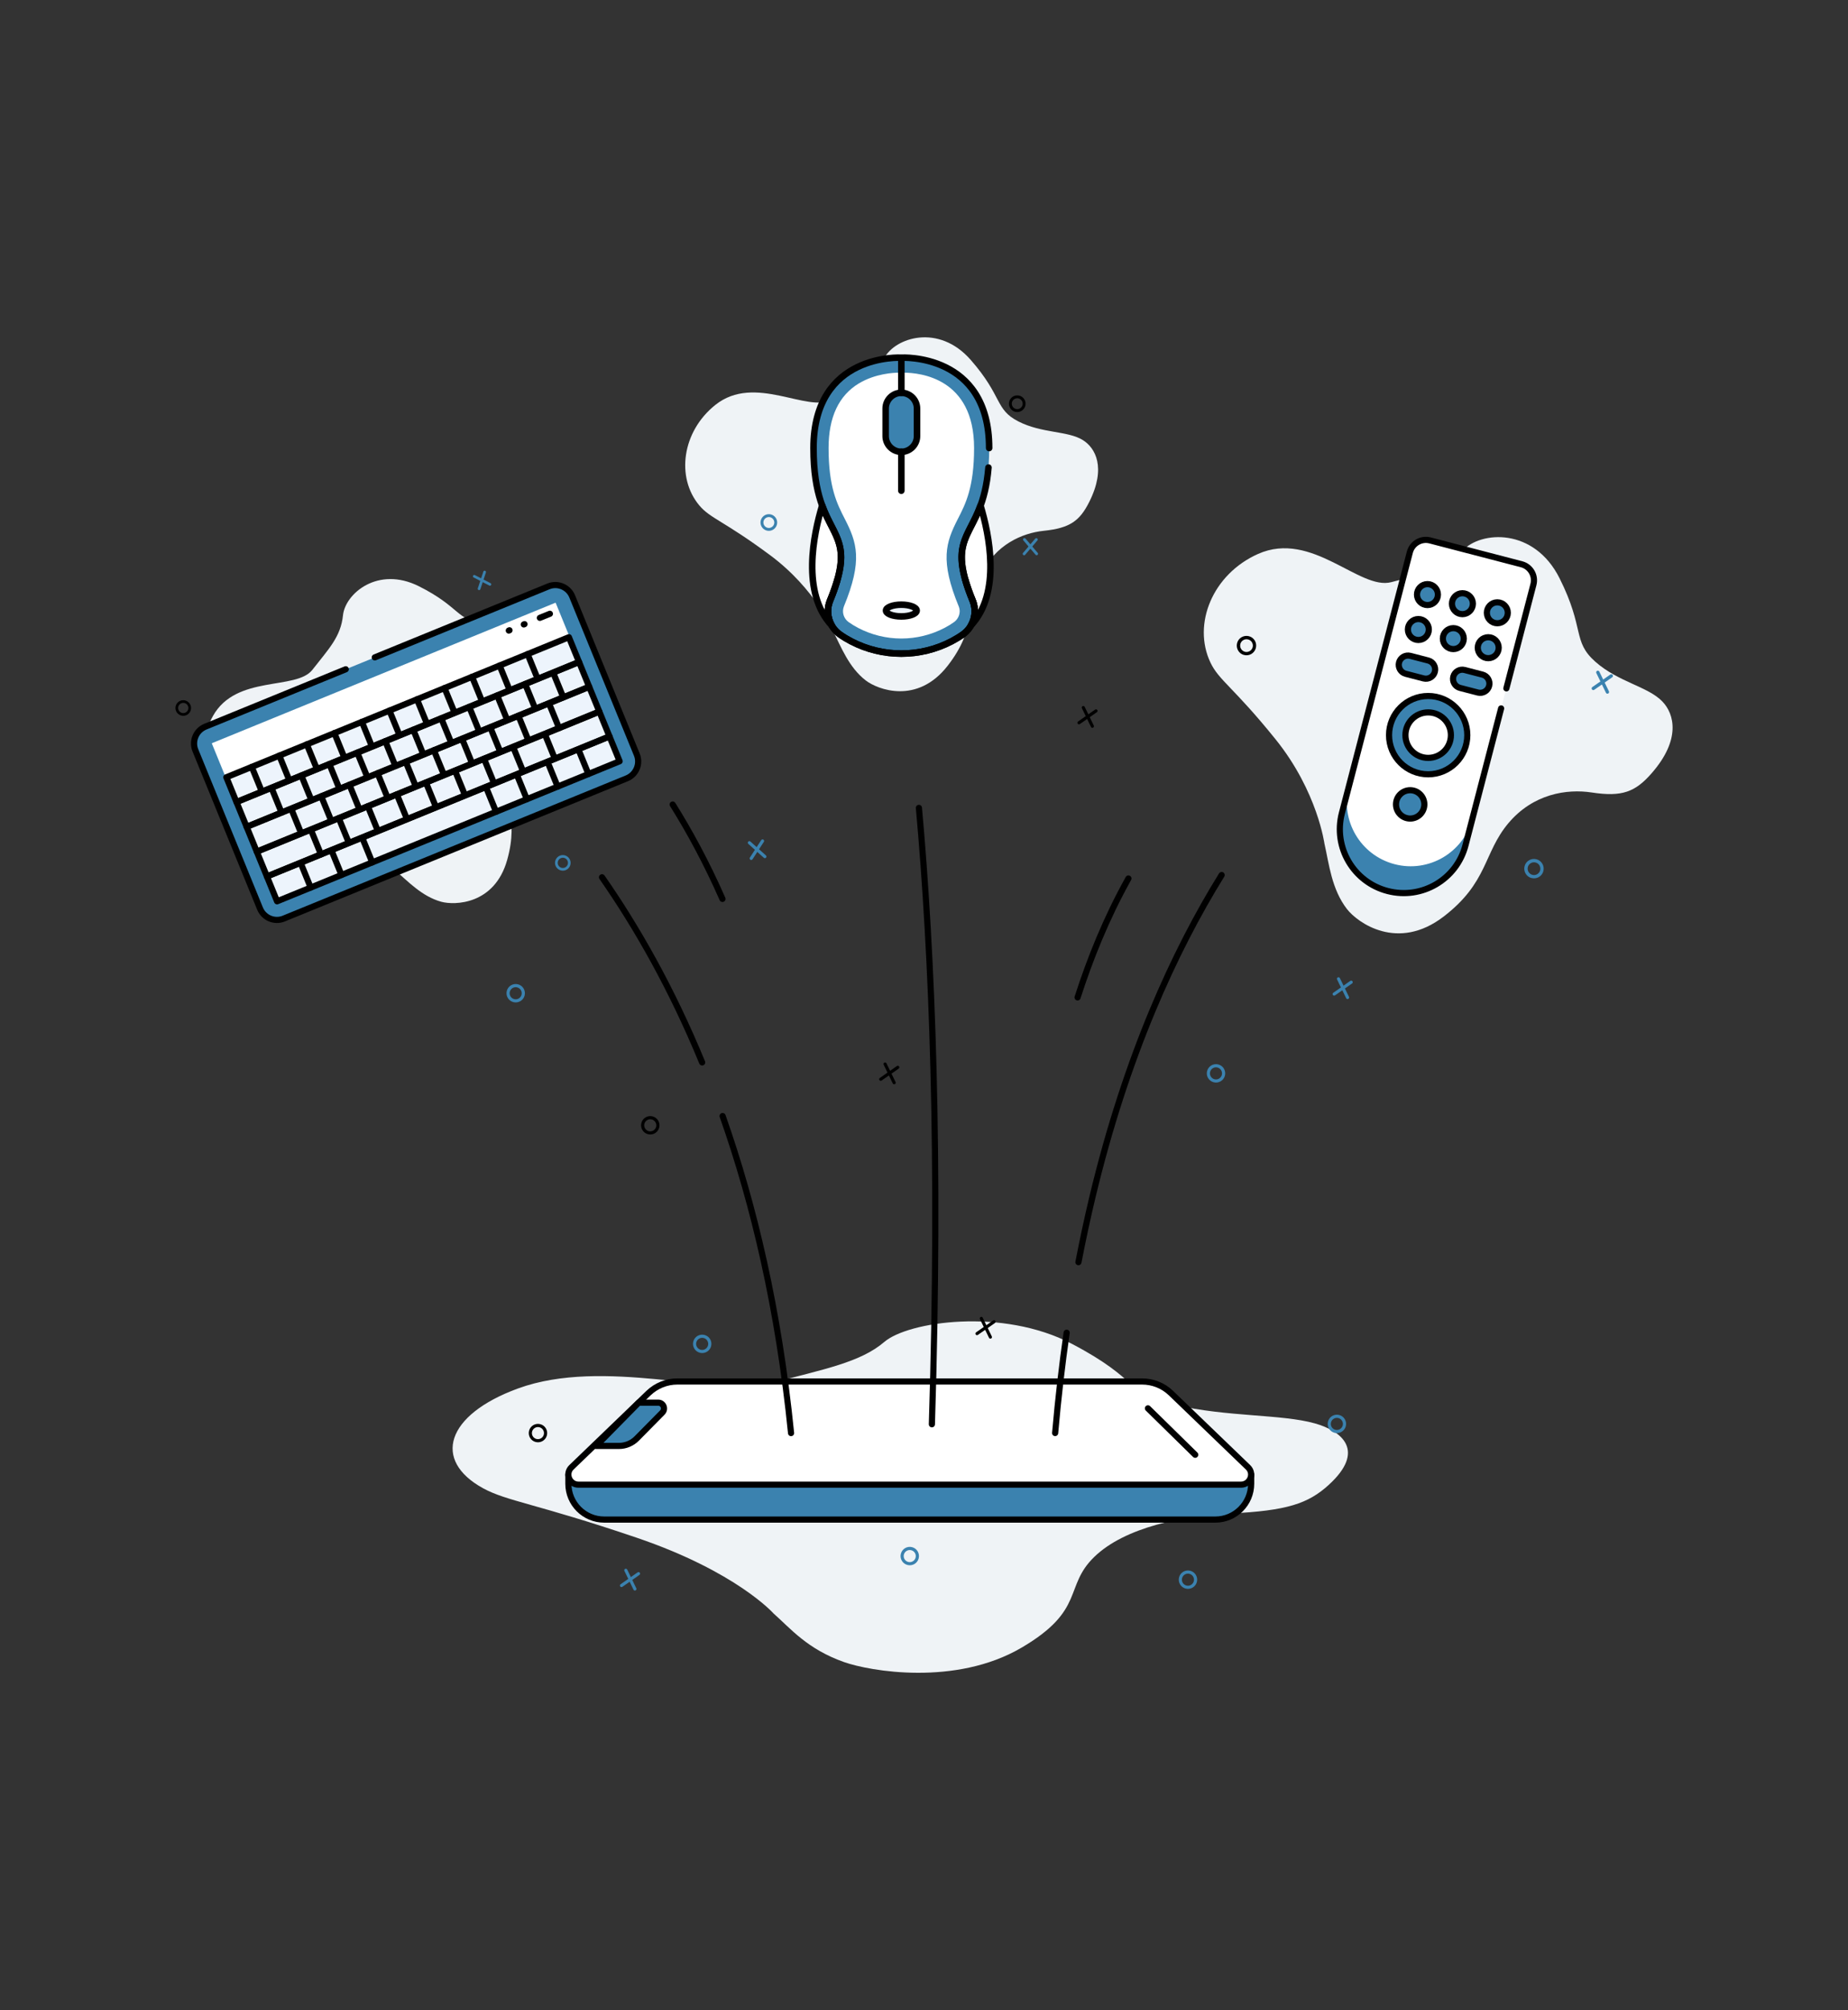 <?xml version="1.0" encoding="UTF-8"?><svg id="a" xmlns="http://www.w3.org/2000/svg" viewBox="0 0 390.13 424.17"><rect x="0" y="0" width="390.13" height="424.17" fill="#333333" stroke="none"/><defs><style>.b{stroke-width:1.38px;}.b,.c,.d,.e{stroke:#000;stroke-linecap:round;stroke-linejoin:round;}.b,.e{fill:none;}.f{fill:#edf4fc;}.g,.d{fill:#fff;}.h{fill:#eff3f6;}.i{fill:#c7d7e5;}.j{fill:#3a70bf;}.k,.c{fill:#3b82af;}.c,.d,.e{stroke-width:1.3px;}</style></defs><g><path class="h" d="M279.62,178.14s-1.45-11.09-10.31-22.1c-8.86-11-11.99-12.45-13.78-16.24-3.84-8.12,.47-18.65,10.06-22.91,11.4-5.07,21.44,7.77,28.15,5.95,6.71-1.82,11.14-2.45,15.01-6.64,3.87-4.19,15.11-4.91,20.49,5.83s2.65,13.25,7.53,17.59,11.15,5.24,14.19,8.43c2.51,2.62,3.94,8.02-2.3,15.14-3.44,3.93-6.23,5.02-12.63,4.04-5.24-.8-12.39,.26-17.63,6.52-5.24,6.26-4.24,12.46-13.63,19.66-9.69,7.44-18.18,1.3-20.42-1.59-3.24-4.18-3.79-9.59-4.72-13.68Z"/><g><path d="M262.63,138.22c-1.09-.28-1.75-1.4-1.47-2.5s1.4-1.75,2.5-1.47,1.75,1.4,1.46,2.5-1.4,1.75-2.5,1.46Zm.86-3.28c-.72-.19-1.46,.24-1.64,.96s.25,1.45,.96,1.64,1.45-.25,1.64-.96-.24-1.46-.96-1.64Z"/><path class="k" d="M323.32,185.29c-1.09-.28-1.75-1.4-1.47-2.5s1.4-1.75,2.5-1.47,1.75,1.4,1.47,2.5-1.4,1.75-2.5,1.46Zm.86-3.28c-.72-.19-1.46,.24-1.64,.96s.25,1.45,.96,1.64,1.46-.24,1.64-.96-.24-1.46-.96-1.64Z"/><g><path class="k" d="M336.27,145.61c-.08-.02-.15-.07-.2-.14-.11-.16-.07-.38,.09-.49l3.8-2.64c.16-.11,.38-.07,.49,.09,.11,.16,.07,.38-.09,.49l-3.8,2.64c-.09,.06-.19,.08-.29,.05Z"/><path class="k" d="M339.26,146.38c-.1-.02-.18-.09-.23-.19l-2.03-4.16c-.08-.17-.01-.38,.16-.47,.17-.08,.38-.01,.47,.16l2.03,4.16c.08,.17,.01,.38-.16,.47-.08,.04-.16,.04-.24,.02Z"/></g></g></g><path class="g" d="M321.21,119.07l-19.32-5.03c-1.87-.49-3.78,.63-4.27,2.5l-14.34,55.04c-1.88,7.21,2.44,14.57,9.65,16.44h0c7.21,1.88,14.57-2.44,16.44-9.65l14.34-55.04c.49-1.87-.63-3.78-2.5-4.27Z"/><circle class="k" cx="301.5" cy="155.13" r="8.26"/><path class="k" d="M294.41,182.36h0c-7.21-1.88-11.53-9.24-9.65-16.44l-1.48,5.67c-1.88,7.21,2.44,14.57,9.65,16.44h0c7.21,1.88,14.57-2.44,16.44-9.65l1.48-5.67c-1.88,7.21-9.24,11.53-16.44,9.65Z"/><circle class="g" cx="301.5" cy="155.13" r="4.8"/><circle class="k" cx="297.7" cy="169.74" r="2.99"/><circle class="k" cx="301.35" cy="125.47" r="2.21"/><circle class="k" cx="308.73" cy="127.39" r="2.21"/><circle class="k" cx="316.1" cy="129.31" r="2.21"/><circle class="k" cx="299.43" cy="132.84" r="2.21"/><circle class="k" cx="306.81" cy="134.76" r="2.21"/><circle class="k" cx="314.18" cy="136.68" r="2.21"/><path class="k" d="M301.51,139.38l-3.78-.98c-1.04-.27-2.11,.36-2.38,1.4s.36,2.11,1.4,2.38l3.78,.98c1.04,.27,2.11-.36,2.38-1.4s-.36-2.11-1.4-2.38Z"/><path class="k" d="M312.97,142.36l-3.78-.98c-1.04-.27-2.11,.36-2.38,1.4s.36,2.11,1.4,2.38l3.78,.98c1.04,.27,2.11-.36,2.38-1.4s-.36-2.11-1.4-2.38Z"/><path class="e" d="M318.01,145.26l5.71-21.92c.49-1.87-.63-3.78-2.5-4.27l-19.32-5.03c-1.87-.49-3.78,.63-4.27,2.5l-14.34,55.04c-1.88,7.21,2.44,14.57,9.65,16.44h0c7.21,1.88,14.57-2.44,16.44-9.65l7.52-28.88"/><circle class="e" cx="301.5" cy="155.13" r="8.26"/><circle class="e" cx="301.5" cy="155.13" r="4.8"/><circle class="e" cx="297.7" cy="169.74" r="2.99"/><circle class="e" cx="301.35" cy="125.47" r="2.21"/><circle class="e" cx="308.73" cy="127.39" r="2.21"/><circle class="e" cx="316.1" cy="129.31" r="2.21"/><circle class="e" cx="299.43" cy="132.84" r="2.21"/><circle class="e" cx="306.81" cy="134.76" r="2.21"/><circle class="e" cx="314.18" cy="136.68" r="2.21"/><path class="e" d="M301.51,139.38l-3.78-.98c-1.04-.27-2.11,.36-2.38,1.4s.36,2.11,1.4,2.38l3.78,.98c1.04,.27,2.11-.36,2.38-1.4s-.36-2.11-1.4-2.38Z"/><path class="e" d="M312.97,142.36l-3.78-.98c-1.04-.27-2.11,.36-2.38,1.4s.36,2.11,1.4,2.38l3.78,.98c1.04,.27,2.11-.36,2.38-1.4s-.36-2.11-1.4-2.38Z"/><g><g><path class="h" d="M175.89,133.25s-3.6-8.89-13.33-16.11c-9.73-7.22-12.64-7.74-14.94-10.5-4.94-5.91-3.64-15.58,3.39-21.19,8.36-6.67,19.48,1.81,24.65-1.15,5.17-2.96,8.72-4.44,11.02-8.75s11.48-7.34,18.26,.41c6.78,7.75,5.06,10.42,10.05,12.97s10.38,1.94,13.6,3.93c2.65,1.64,5,5.8,1.36,13.06-2.01,4-4.08,5.52-9.61,6.09-4.52,.47-10.22,2.89-13.22,9.22-2.99,6.33-.83,11.26-7.06,19.26-6.44,8.27-14.81,5.01-17.29,3.1-3.59-2.76-5.22-7.14-6.87-10.33Z"/><g><path d="M214.75,86.95c-.97,0-1.76-.79-1.76-1.76s.79-1.76,1.76-1.76,1.76,.79,1.76,1.76-.79,1.76-1.76,1.76Zm0-2.91c-.64,0-1.15,.52-1.15,1.15s.52,1.15,1.15,1.15,1.15-.52,1.15-1.15-.52-1.15-1.15-1.15Z"/><path class="k" d="M162.31,112.02c-.97,0-1.76-.79-1.76-1.76s.79-1.76,1.76-1.76,1.76,.79,1.76,1.76-.79,1.76-1.76,1.76Zm0-2.91c-.64,0-1.15,.52-1.15,1.15s.52,1.15,1.15,1.15,1.15-.52,1.15-1.15-.52-1.15-1.15-1.15Z"/><g><path class="k" d="M216.2,117.17c-.07,0-.14-.02-.2-.07-.13-.11-.14-.3-.03-.42l2.58-3.02c.11-.13,.3-.14,.42-.03,.13,.11,.14,.3,.03,.42l-2.58,3.02c-.06,.07-.14,.11-.23,.11Z"/><path class="k" d="M218.85,117.17c-.08,0-.17-.04-.23-.11l-2.58-3.02c-.11-.13-.09-.32,.03-.42,.13-.11,.32-.09,.42,.03l2.58,3.02c.11,.13,.09,.32-.03,.42-.06,.05-.13,.07-.2,.07Z"/></g></g></g><path class="k" d="M208.82,94.55c0-20.13-18.54-19.07-18.54-19.07,0,0-18.54-1.06-18.54,19.07s10.33,15.63,3.44,32.32c-.97,2.55-.09,5.44,2.14,7.02,.76,.54,1.56,1.02,2.37,1.44,6.62,3.46,14.57,3.46,21.19,0,.81-.43,1.61-.9,2.37-1.44,2.23-1.58,3.11-4.47,2.14-7.02-6.89-16.69,3.44-12.18,3.44-32.32Z"/><path class="g" d="M190.28,134.74c-3.17,0-6.32-.77-9.12-2.24-.73-.38-1.4-.79-2-1.22-1.05-.75-1.47-2.1-1.01-3.3,4.02-9.75,2.75-13.5,.18-18.51-1.6-3.12-3.41-6.64-3.41-14.93,0-6.5,2.16-11.09,6.41-13.64,3.49-2.09,7.37-2.26,8.48-2.26,.17,0,.27,0,.3,0h.17s.18,0,.18,0c.02,0,.12,0,.29,0,3.49,0,14.89,1.15,14.89,15.9,0,8.29-1.81,11.82-3.41,14.93-2.57,5.01-3.85,8.77,.21,18.6,.42,1.11,0,2.47-1.04,3.21-.6,.43-1.27,.84-2,1.22-2.79,1.46-5.94,2.24-9.12,2.24Z"/><path class="j" d="M190.28,82.89c-1.82,0-3.31,1.49-3.31,3.31v5.83c0,1.82,1.49,3.31,3.31,3.31s3.31-1.49,3.31-3.31v-5.83c0-1.82-1.49-3.31-3.31-3.31Z"/><ellipse class="i" cx="190.28" cy="128.84" rx="3.24" ry="1.24"/><path class="g" d="M175.18,126.86c4.95-12,1-13.04-1.61-20.18-1.83,6.06-4.45,18.45,2.04,25.33-.89-1.53-1.09-3.42-.43-5.15Z"/><path class="g" d="M205.38,126.86c-4.95-12-1-13.04,1.61-20.18,1.83,6.06,4.45,18.45-2.04,25.33,.89-1.53,1.09-3.42,.43-5.15Z"/><ellipse class="f" cx="190.28" cy="128.84" rx="3.24" ry="1.24"/><path class="k" d="M190.28,82.89c-1.82,0-3.31,1.49-3.31,3.31v5.83c0,1.82,1.49,3.31,3.31,3.31s3.31-1.49,3.31-3.31v-5.83c0-1.82-1.49-3.31-3.31-3.31Z"/><path class="b" d="M175.18,126.86c4.95-12,1-13.04-1.61-20.18-1.83,6.06-4.45,18.45,2.04,25.33-.89-1.53-1.09-3.42-.43-5.15Z"/><path class="b" d="M208.82,94.55c0-20.13-18.54-19.07-18.54-19.07,0,0-18.54-1.06-18.54,19.07s10.33,15.63,3.44,32.32c-.97,2.55-.09,5.44,2.14,7.02,.76,.54,1.56,1.02,2.37,1.44,6.62,3.46,14.57,3.46,21.19,0,.81-.43,1.61-.9,2.37-1.44,2.23-1.58,3.11-4.47,2.14-7.02-6.37-15.45,2-12.74,3.28-28.21"/><path class="b" d="M205.38,126.86c-4.95-12-1-13.04,1.61-20.18,1.83,6.06,4.45,18.45-2.04,25.33,.89-1.53,1.09-3.42,.43-5.15Z"/><line class="b" x1="190.28" y1="95.34" x2="190.28" y2="103.55"/><line class="b" x1="190.28" y1="75.61" x2="190.28" y2="82.89"/><path class="b" d="M176.77,122.39c-.37,1.31-.89,2.78-1.59,4.48-.97,2.55-.09,5.44,2.14,7.02,.76,.54,1.56,1.02,2.37,1.44,6.62,3.46,14.57,3.46,21.19,0,.81-.43,1.61-.9,2.37-1.44,2.23-1.58,3.11-4.47,2.14-7.02-.7-1.7-1.22-3.17-1.59-4.48"/><ellipse class="b" cx="190.28" cy="128.84" rx="3.24" ry="1.24"/><path class="b" d="M190.28,82.89c-1.82,0-3.31,1.49-3.31,3.31v5.83c0,1.82,1.49,3.31,3.31,3.31s3.31-1.49,3.31-3.31v-5.83c0-1.82-1.49-3.31-3.31-3.31Z"/></g><g><g><path class="h" d="M83.52,183.74s-6.28-6.44-17.29-9.25c-11.01-2.81-13.72-2.24-16.7-3.81-6.39-3.38-8.69-12.23-4.57-19.6,4.89-8.76,17.55-5.34,20.99-9.74,3.44-4.41,5.99-6.95,6.46-11.51,.47-4.56,7.36-10.45,16-6.13,8.64,4.32,8.09,7.25,13.33,7.7s9.7-2,13.2-1.41c2.88,.48,6.4,3.26,5.82,10.85-.32,4.19-1.59,6.24-6.19,8.69-3.76,2.01-7.85,6.14-8.2,12.7-.35,6.56,3.28,10.07,.7,19.23-2.66,9.46-11.08,9.6-13.91,8.83-4.1-1.12-7.06-4.35-9.63-6.53Z"/><g><path d="M39.31,150.93c-.84,.34-1.8-.06-2.15-.9s.06-1.8,.9-2.15,1.8,.06,2.15,.9-.06,1.8-.9,2.15Zm-1.03-2.53c-.55,.23-.82,.86-.59,1.41s.86,.82,1.41,.59,.82-.86,.59-1.41-.86-.82-1.41-.59Z"/><path class="k" d="M119.44,183.61c-.84,.34-1.8-.06-2.15-.9s.06-1.8,.9-2.15,1.8,.06,2.15,.9-.06,1.8-.9,2.15Zm-1.03-2.53c-.55,.23-.82,.86-.59,1.41s.86,.82,1.41,.59,.82-.86,.59-1.41-.86-.82-1.41-.59Z"/><g><path class="k" d="M101.25,124.51c-.06,.02-.13,.03-.2,0-.15-.05-.23-.21-.18-.36l1.17-3.53c.05-.15,.21-.23,.36-.18,.15,.05,.23,.21,.18,.36l-1.17,3.53c-.03,.08-.09,.14-.16,.17Z"/><path class="k" d="M103.54,123.57c-.07,.03-.16,.03-.24-.01l-3.31-1.7c-.14-.07-.19-.24-.12-.38,.07-.14,.24-.19,.38-.12l3.31,1.7c.14,.07,.19,.24,.12,.38-.03,.06-.08,.11-.14,.13Z"/></g></g></g><g><rect class="k" x="44.89" y="136.92" width="85.92" height="43.75" rx="3.83" ry="3.83" transform="translate(-53.54 45.03) rotate(-22.23)"/><rect class="g" x="48.64" y="140.67" width="78.42" height="36.24" rx=".08" ry=".08" transform="translate(-53.54 45.03) rotate(-22.23)"/><rect class="f" x="54.51" y="169.97" width="78.12" height="5.66" transform="translate(-58.41 48.24) rotate(-22.23)"/><rect class="f" x="48.09" y="154.26" width="78.12" height="5.66" transform="translate(-52.95 44.64) rotate(-22.23)"/><rect class="f" x="45.95" y="149.03" width="78.12" height="5.66" transform="translate(-51.13 43.45) rotate(-22.23)"/><rect class="f" x="50.23" y="159.5" width="78.12" height="5.66" transform="translate(-54.77 45.84) rotate(-22.23)"/><rect class="f" x="52.37" y="164.73" width="78.12" height="5.66" transform="translate(-56.59 47.04) rotate(-22.23)"/><rect class="e" x="54.51" y="169.97" width="78.12" height="5.66" transform="translate(-58.41 48.24) rotate(-22.23)"/><rect class="e" x="48.09" y="154.26" width="78.12" height="5.66" transform="translate(-52.95 44.64) rotate(-22.23)"/><rect class="e" x="45.95" y="149.03" width="78.12" height="5.66" transform="translate(-51.13 43.45) rotate(-22.23)"/><rect class="e" x="50.23" y="159.5" width="78.12" height="5.66" transform="translate(-54.77 45.84) rotate(-22.23)"/><rect class="e" x="52.37" y="164.73" width="78.12" height="5.66" transform="translate(-56.59 47.04) rotate(-22.23)"/><line class="e" x1="53.15" y1="161.83" x2="55.16" y2="166.75"/><line class="e" x1="111.38" y1="138.03" x2="113.39" y2="142.96"/><line class="e" x1="116.9" y1="142.24" x2="118.92" y2="147.17"/><line class="e" x1="116.01" y1="148.71" x2="118.03" y2="153.64"/><line class="e" x1="115.13" y1="155.18" x2="117.14" y2="160.11"/><line class="e" x1="122.21" y1="158.4" x2="124.22" y2="163.33"/><line class="e" x1="115.71" y1="161.06" x2="117.72" y2="165.98"/><line class="e" x1="108.32" y1="157.61" x2="110.33" y2="162.53"/><line class="e" x1="102.18" y1="160.11" x2="104.2" y2="165.04"/><line class="e" x1="96.05" y1="162.62" x2="98.06" y2="167.55"/><line class="e" x1="109.44" y1="151.04" x2="111.45" y2="155.97"/><line class="e" x1="103.49" y1="153.47" x2="105.51" y2="158.4"/><line class="e" x1="97.55" y1="155.9" x2="99.56" y2="160.83"/><line class="e" x1="110.87" y1="144.34" x2="112.88" y2="149.27"/><line class="e" x1="104.96" y1="146.76" x2="106.98" y2="151.69"/><line class="e" x1="105.47" y1="140.44" x2="107.48" y2="145.37"/><line class="e" x1="99.66" y1="142.82" x2="101.67" y2="147.75"/><line class="e" x1="93.84" y1="145.2" x2="95.86" y2="150.12"/><line class="e" x1="88.03" y1="147.57" x2="90.04" y2="152.5"/><line class="e" x1="82.21" y1="149.95" x2="84.23" y2="154.88"/><line class="e" x1="76.4" y1="152.32" x2="78.41" y2="157.25"/><line class="e" x1="70.59" y1="154.7" x2="72.6" y2="159.63"/><line class="e" x1="64.77" y1="157.08" x2="66.79" y2="162"/><line class="e" x1="58.96" y1="159.45" x2="60.97" y2="164.38"/><line class="e" x1="99.06" y1="149.17" x2="101.07" y2="154.1"/><line class="e" x1="93.15" y1="151.59" x2="95.17" y2="156.51"/><line class="e" x1="87.25" y1="154" x2="89.26" y2="158.93"/><line class="e" x1="81.34" y1="156.41" x2="83.35" y2="161.34"/><line class="e" x1="75.43" y1="158.83" x2="77.45" y2="163.75"/><line class="e" x1="63.62" y1="163.65" x2="65.63" y2="168.58"/><line class="e" x1="69.53" y1="161.24" x2="71.54" y2="166.17"/><line class="e" x1="91.6" y1="158.33" x2="93.62" y2="163.26"/><line class="e" x1="85.66" y1="160.76" x2="87.67" y2="165.68"/><line class="e" x1="79.71" y1="163.19" x2="81.73" y2="168.11"/><line class="e" x1="73.77" y1="165.62" x2="75.78" y2="170.54"/><line class="e" x1="67.82" y1="168.05" x2="69.84" y2="172.97"/><line class="e" x1="89.92" y1="165.13" x2="91.93" y2="170.05"/><line class="e" x1="83.78" y1="167.63" x2="85.8" y2="172.56"/><line class="e" x1="77.65" y1="170.14" x2="79.66" y2="175.07"/><line class="e" x1="71.52" y1="172.65" x2="73.53" y2="177.57"/><line class="e" x1="109.21" y1="163.71" x2="111.22" y2="168.64"/><line class="e" x1="102.71" y1="166.37" x2="104.72" y2="171.3"/><line class="e" x1="76.58" y1="177.05" x2="78.59" y2="181.98"/><line class="e" x1="70.08" y1="179.7" x2="72.09" y2="184.63"/><line class="e" x1="63.58" y1="182.36" x2="65.59" y2="187.29"/><line class="e" x1="57.43" y1="166.54" x2="59.44" y2="171.47"/><line class="e" x1="61.59" y1="170.95" x2="63.6" y2="175.88"/><line class="e" x1="65.74" y1="175.36" x2="67.76" y2="180.29"/><path class="e" d="M72.99,141.23l-29.64,12.11c-1.95,.8-2.9,3.05-2.1,5l13.65,33.4c.8,1.95,3.05,2.9,5,2.1l72.44-29.6c1.95-.8,2.9-3.05,2.1-5l-13.65-33.4c-.8-1.95-3.05-2.9-5-2.1l-36.67,14.98"/><line class="e" x1="116.09" y1="129.52" x2="113.97" y2="130.38"/><line class="e" x1="110.73" y1="131.71" x2="110.58" y2="131.77"/><line class="e" x1="107.56" y1="133" x2="107.41" y2="133.06"/></g></g><g><path class="h" d="M277.56,300.36c-6.97-1.97-18.51-1.33-29.48-3.9-10.81-2.53-7.08-5.18-21.79-12.88-14.71-7.7-34.61-4.69-39.6-.41-5,4.29-12.68,5.75-23.9,8.69-11.22,2.94-35.31-5.49-53.45,1.14-15.26,5.58-18.07,15.18-7.36,21.05,5,2.74,11.3,3.26,32.41,10.43,21.1,7.17,28.92,16,28.92,16,3.59,3.17,7.11,7.52,14.9,10.26,5.39,1.9,23.54,5.13,37.5-3.08,13.52-7.95,8.82-12.85,15.31-19.13,6.49-6.29,18.86-8.7,28.66-9.16,11.99-.57,16.49-2.07,20.84-6.04,7.89-7.21,2.78-11.35-2.95-12.97Z"/><g><path class="c" d="M119.99,311.15h144.14v1.95c0,4.18-3.39,7.56-7.56,7.56H127.55c-4.18,0-7.56-3.39-7.56-7.56v-1.95h0Z"/><path class="d" d="M247.2,293.97c-1.64-1.58-3.82-2.45-6.09-2.45h-98.11c-2.27,0-4.45,.88-6.09,2.45l-16.27,15.66c-1.38,1.33-.44,3.66,1.48,3.66h139.87c1.92,0,2.86-2.33,1.48-3.66l-16.27-15.66Z"/><path class="c" d="M134.82,295.99h4.13c1.09,0,1.64,1.31,.87,2.09l-5.4,5.47c-.99,1-2.34,1.57-3.75,1.57h-4.83l8.98-9.12Z"/><line class="c" x1="242.34" y1="297.19" x2="252.32" y2="306.98"/></g></g><path class="e" d="M152.55,235.51c6.59,18.68,11.83,40.82,14.45,66.9"/><path class="e" d="M127.09,185.12c7.31,10.49,14.68,23.39,21.14,39.07"/><path class="e" d="M225.18,281.23c-.97,6.75-1.79,13.8-2.43,21.17"/><path class="e" d="M257.9,184.65c-9.93,16.02-20.14,38.16-27.26,67.89-.54,2.26-1.07,4.57-1.57,6.92s-.95,4.55-1.4,6.88"/><path class="e" d="M193.99,170.48c2.79,30.88,4.52,73.45,2.74,130.07"/><path class="e" d="M142.01,169.77c3.41,5.44,7.06,12.08,10.51,19.92"/><path class="e" d="M227.49,210.47c2.61-8.14,6.09-16.79,10.73-25.09"/><path d="M113.08,304.29c-1.04-.27-1.66-1.33-1.39-2.37s1.33-1.66,2.37-1.39,1.66,1.33,1.39,2.37-1.33,1.66-2.37,1.39Zm.81-3.11c-.68-.18-1.38,.23-1.56,.91s.23,1.38,.91,1.56,1.38-.23,1.56-.91-.23-1.38-.91-1.56Z"/><path class="k" d="M281.74,302.35c-1.04-.27-1.66-1.33-1.39-2.37s1.33-1.66,2.37-1.39,1.66,1.33,1.39,2.37-1.33,1.66-2.37,1.39Zm.81-3.11c-.68-.18-1.38,.23-1.56,.91s.23,1.38,.91,1.56,1.38-.23,1.56-.91-.23-1.38-.91-1.56Z"/><path class="k" d="M256.22,228.38c-1.04-.27-1.66-1.33-1.39-2.37s1.33-1.66,2.37-1.39,1.66,1.33,1.39,2.37-1.33,1.66-2.37,1.39Zm.81-3.11c-.68-.18-1.38,.23-1.56,.91s.23,1.38,.91,1.56,1.38-.23,1.56-.91-.23-1.38-.91-1.56Z"/><path class="k" d="M108.38,211.47c-1.04-.27-1.66-1.33-1.39-2.37s1.33-1.66,2.37-1.39,1.66,1.33,1.39,2.37-1.33,1.66-2.37,1.39Zm.81-3.11c-.68-.18-1.38,.23-1.56,.91s.23,1.38,.91,1.56,1.38-.23,1.56-.91-.23-1.38-.91-1.56Z"/><path d="M136.79,239.34c-1.04-.27-1.66-1.33-1.39-2.37s1.33-1.66,2.37-1.39,1.66,1.33,1.39,2.37-1.33,1.66-2.37,1.39Zm.81-3.11c-.68-.18-1.38,.23-1.56,.91s.23,1.38,.91,1.56,1.38-.23,1.56-.91-.23-1.38-.91-1.56Z"/><path class="k" d="M250.3,335.22c-1.04-.27-1.66-1.33-1.39-2.37s1.33-1.66,2.37-1.39,1.66,1.33,1.39,2.37-1.33,1.66-2.37,1.39Zm.81-3.11c-.68-.18-1.38,.23-1.56,.91s.23,1.38,.91,1.56,1.38-.23,1.56-.91-.23-1.38-.91-1.56Z"/><path class="k" d="M147.75,285.46c-1.04-.27-1.66-1.33-1.39-2.37s1.33-1.66,2.37-1.39,1.66,1.33,1.39,2.37-1.33,1.66-2.37,1.39Zm.81-3.11c-.68-.18-1.38,.23-1.56,.91s.23,1.38,.91,1.56,1.38-.23,1.56-.91-.23-1.38-.91-1.56Z"/><path class="k" d="M191.57,330.24c-1.04-.27-1.66-1.33-1.39-2.37s1.33-1.66,2.37-1.39,1.66,1.33,1.39,2.37-1.33,1.66-2.37,1.39Zm.81-3.11c-.68-.18-1.38,.23-1.56,.91s.23,1.38,.91,1.56,1.38-.23,1.56-.91-.23-1.38-.91-1.56Z"/><g><path class="k" d="M131.12,334.9c-.07-.02-.14-.06-.19-.13-.1-.15-.07-.36,.08-.46l3.6-2.51c.15-.1,.36-.07,.46,.08,.1,.15,.07,.36-.08,.46l-3.6,2.51c-.08,.06-.18,.07-.27,.05Z"/><path class="k" d="M133.95,335.63c-.09-.02-.17-.09-.21-.18l-1.92-3.95c-.08-.17-.01-.36,.15-.44,.17-.08,.36-.01,.44,.15l1.92,3.95c.08,.17,.01,.36-.15,.44-.07,.04-.16,.04-.23,.02Z"/></g><g><path d="M206.17,281.74c-.07-.02-.14-.06-.19-.13-.1-.15-.07-.36,.08-.46l3.6-2.51c.15-.1,.36-.07,.46,.08,.1,.15,.07,.36-.08,.46l-3.6,2.51c-.08,.06-.18,.07-.27,.05Z"/><path d="M209,282.48c-.09-.02-.17-.09-.21-.18l-1.92-3.95c-.08-.17-.01-.36,.15-.44,.17-.08,.36-.01,.44,.15l1.92,3.95c.08,.17,.01,.36-.15,.44-.07,.04-.16,.04-.23,.02Z"/></g><g><path d="M227.7,152.84c-.07-.02-.14-.06-.19-.13-.1-.15-.07-.36,.08-.46l3.6-2.51c.15-.1,.36-.07,.46,.08,.1,.15,.07,.36-.08,.46l-3.6,2.51c-.08,.06-.18,.07-.27,.05Z"/><path d="M230.53,153.58c-.09-.02-.17-.09-.21-.18l-1.92-3.95c-.08-.17-.01-.36,.15-.44,.17-.08,.36-.01,.44,.15l1.92,3.95c.08,.17,.01,.36-.15,.44-.07,.04-.16,.04-.23,.02Z"/></g><g><path class="k" d="M281.57,210.09c-.07-.02-.14-.06-.19-.13-.1-.15-.07-.36,.08-.46l3.6-2.51c.15-.1,.36-.07,.46,.08,.1,.15,.07,.36-.08,.46l-3.6,2.51c-.08,.06-.18,.07-.27,.05Z"/><path class="k" d="M284.4,210.82c-.09-.02-.17-.09-.21-.18l-1.92-3.95c-.08-.17-.01-.36,.15-.44,.17-.08,.36-.01,.44,.15l1.92,3.95c.08,.17,.01,.36-.15,.44-.07,.04-.16,.04-.23,.02Z"/></g><g><path d="M185.85,228.06c-.07-.02-.14-.06-.19-.13-.1-.15-.07-.36,.08-.46l3.6-2.51c.15-.1,.36-.07,.46,.08,.1,.15,.07,.36-.08,.46l-3.6,2.51c-.08,.06-.18,.07-.27,.05Z"/><path d="M188.68,228.8c-.09-.02-.17-.09-.21-.18l-1.92-3.95c-.08-.17-.01-.36,.15-.44,.17-.08,.36-.01,.44,.15l1.92,3.95c.08,.17,.01,.36-.15,.44-.07,.04-.16,.04-.23,.02Z"/></g><g><path class="k" d="M158.63,181.47c-.08,.01-.16,0-.22-.05-.15-.1-.2-.31-.1-.46l2.39-3.68c.1-.15,.31-.2,.46-.1,.15,.1,.2,.31,.1,.46l-2.39,3.68c-.05,.08-.14,.14-.23,.15Z"/><path class="k" d="M161.52,181.09c-.09,.01-.19-.01-.27-.08l-3.27-2.93c-.14-.12-.15-.33-.03-.47,.12-.14,.33-.15,.47-.03l3.27,2.93c.14,.12,.15,.33,.03,.47-.06,.06-.13,.1-.2,.11Z"/></g></svg>